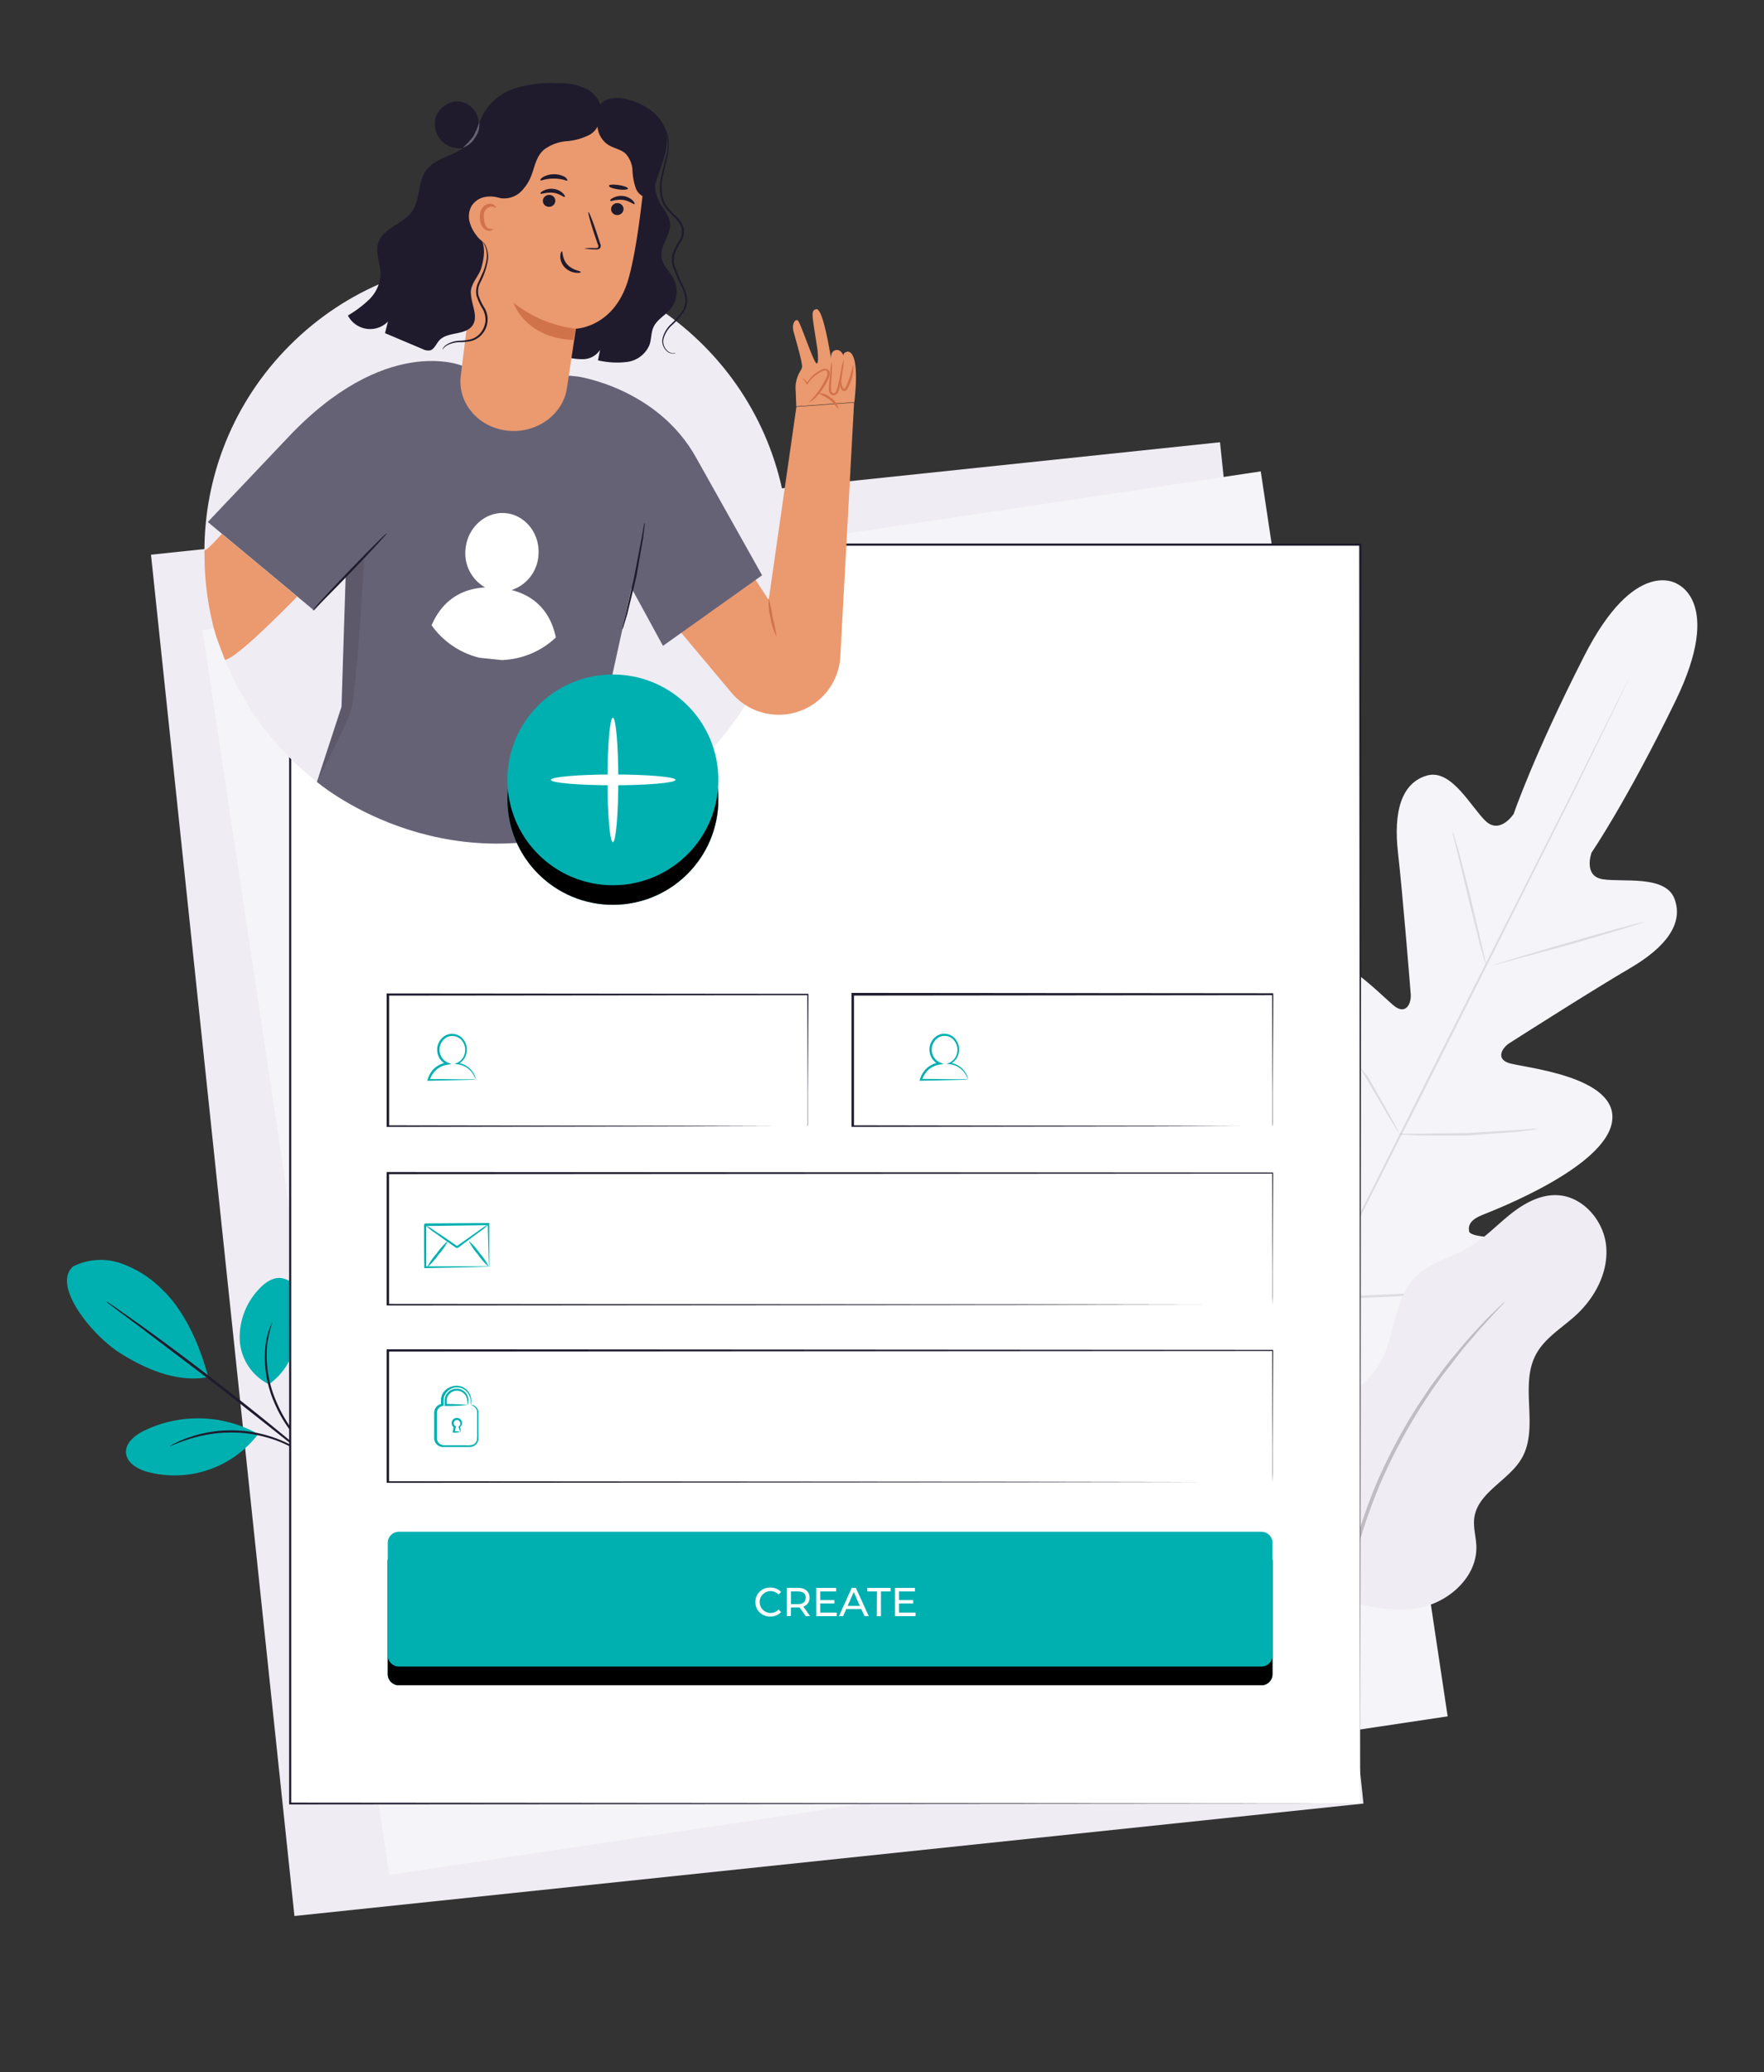 <svg xmlns="http://www.w3.org/2000/svg" xmlns:xlink="http://www.w3.org/1999/xlink" width="344" height="404" fill="none" xmlns:v="https://vecta.io/nano"><rect width="100%" height="100%" fill="#333333" stroke="none"/><style><![CDATA[.B{fill:#1f1b2d}.C{fill:#00b0b0}.D{fill:#d1734a}.E{fill:#efecf3}.F{fill:#eb996e}]]></style><path d="M237.914 86.228L29.445 108.152 57.419 373.58l208.469-21.925-27.974-265.427z" class="E"/><g fill="#f5f4f8"><path d="M245.861 91.909L39.473 122.832l36.447 242.743 206.389-30.923-36.447-242.743z"/><path d="M327.045 113.829s-8.198-5.397-18.129 14.113-13.731 30.75-13.731 30.75-2.632 4.046-5.443 1.416-6.667-10.261-11.447-8.901c-4.957 1.416-6.593 6.943-5.67 15.067s2.365 25.992 2.487 27.611-.81 3.924-2.997 2.427-14.914-15.642-21.265-9.217 0 28.614.657 31.058.17 3.48-.997 4.046-4.982-4.548-8.757-8.416-8.837-7.695-12.191-3.69-4.423 20.668 11.438 47.744l8.182 12.081 14.581-.809c31.171-3.633 43.841-14.517 45.023-19.615s-4.917-6.814-10.288-7.502-11.786-.623-12.005-1.909.332-2.299 2.674-3.237 23.905-9.25 25.209-18.183-17.635-10.52-20.179-11.402-1.215-2.978.122-3.844 16.501-10.52 23.564-14.646 10.491-8.764 8.644-13.571c-1.79-4.637-10.175-3.14-14.006-3.771s-2.147-5.195-2.147-5.195 6.732-9.792 16.331-29.488.121-23.006.121-23.006"/></g><g fill="#000"><path opacity=".1" d="M318.101 131.289l-.187.421-.567 1.222-2.235 4.717-8.36 17.131-28.199 56.16-28.352 56.151-8.49 17.066-2.252 4.637-.615 1.206-.219.396s.057-.145.178-.421l.575-1.221 2.236-4.67 8.352-17.131 28.206-56.216 28.353-56.143 8.481-17.066 2.317-4.637.608-1.197.17-.405z"/><path opacity=".1" d="M283.254 162.082c.163.313.288.645.373.987l.81 2.744 2.341 9.152 2.146 9.2.665 2.784c.103.335.174.679.21 1.028a4.62 4.62 0 0 1-.38-.987l-.811-2.744-2.276-9.176-2.211-9.177-.681-2.775c-.093-.339-.155-.686-.186-1.036zm7.891 26.154c0-.121 6.569-2.12 14.751-4.475s14.848-4.151 14.881-4.046-6.57 2.129-14.752 4.475l-14.88 4.046zm-18.579 32.867c.357-.057.718-.073 1.078-.049h2.924l9.64-.145 9.623-.575 2.917-.227a4.41 4.41 0 0 1 1.077 0c-.344.1-.696.168-1.053.203l-2.908.372-9.64.712h-9.664l-2.924-.154a5.14 5.14 0 0 1-1.07-.137zm-12.339-22.087a4.34 4.34 0 0 1 .567.809l1.409 2.306c1.175 1.958 2.131 5.317 4.504 7.688l4.391 7.76 1.288 2.371a3.88 3.88 0 0 1 .413.906 4.25 4.25 0 0 1-.567-.809l-1.41-2.306-4.504-7.688-4.39-7.752-1.288-2.339a3.81 3.81 0 0 1-.413-.946zm-20.086 26.937c.273.327.515.679.721 1.052l1.814 2.946 5.857 9.815 5.735 9.873 1.693 3.026c.222.36.412.739.567 1.133-.272-.325-.513-.674-.721-1.044l-1.814-2.953-5.849-9.808-5.743-9.881-1.693-3.018a7.26 7.26 0 0 1-.567-1.141zm16.183 27.067a8.74 8.74 0 0 1 1.361-.097l3.71-.114 12.216-.582c4.763-.308 9.081-.696 12.2-1.004l3.694-.356c.45-.067.905-.094 1.36-.081-.439.115-.885.199-1.336.251a99.92 99.92 0 0 1-3.686.502c-3.111.388-7.42.809-12.2 1.133s-9.105.429-12.248.453h-3.71c-.456.009-.912-.026-1.361-.105z"/></g><path d="M14.195 246.957c1.443-.732 3.019-1.165 4.634-1.274s3.235.11 4.763.643c3.061 1.082 5.832 2.851 8.101 5.171 4.488 4.337 7.291 10.948 8.911 16.993-6.804 1.36-13.844-2.541-17.287-4.742-5.452-3.479-13.188-13.069-9.113-16.775m38.222 22.923a10.25 10.25 0 0 1-3.986-3.52c-.995-1.503-1.577-3.242-1.684-5.041-.079-1.805.201-3.607.826-5.302a13.62 13.62 0 0 1 2.811-4.571c1.118-1.238 2.6-2.371 4.261-2.29.778.087 1.518.378 2.146.844a4.41 4.41 0 0 1 1.427 1.81 8.83 8.83 0 0 1 .559 4.588c-.51 5.317-1.977 10.367-6.318 13.482" class="C"/><g class="B"><path d="M63.413 286.804a6.53 6.53 0 0 1-.891-.923l-2.349-2.597c-1.928-2.218-4.747-5.317-6.562-9.525a22.07 22.07 0 0 1-1.831-11.377 14.54 14.54 0 0 1 .81-3.415 9.2 9.2 0 0 1 .381-.882c.089-.195.146-.3.162-.292-.509 1.504-.864 3.054-1.061 4.629-.304 3.831.371 7.676 1.96 11.175 1.766 4.127 4.512 7.235 6.383 9.5l2.236 2.695c.285.312.54.651.761 1.012z"/><path d="M20.742 253.738c.171.082.333.18.486.292l1.32.898 4.812 3.399a530.8 530.8 0 0 1 15.561 11.644 557.5 557.5 0 0 1 15.156 12.179l4.488 3.811 1.199 1.06.397.397a3 3 0 0 1-.454-.324l-1.256-.995-4.577-3.698-15.262-12.042-15.472-11.741-4.723-3.512-1.28-.971c-.147-.117-.28-.25-.397-.397z"/></g><path d="M49.906 279.364a24.05 24.05 0 0 0-10.927-2.816c-3.815-.059-7.588.79-11.009 2.476-1.725.874-3.548 2.347-3.394 4.273s2.203 3.099 4.05 3.649c3.907 1.069 8.043.957 11.887-.32a20.51 20.51 0 0 0 9.71-6.857" class="C"/><path d="M33.156 281.945a5.71 5.71 0 0 1 1.061-.582 11.4 11.4 0 0 1 1.296-.591c.576-.249 1.166-.465 1.766-.647a20.37 20.37 0 0 1 2.195-.615c.853-.199 1.715-.353 2.584-.461 1.997-.224 4.013-.224 6.011 0a25.98 25.98 0 0 1 5.84 1.424c.83.308 1.642.665 2.43 1.068.684.343 1.349.721 1.993 1.133.608.348 1.085.76 1.539 1.076a11.38 11.38 0 0 1 1.102.898 6.4 6.4 0 0 1 .875.809c-.073.081-1.328-1.108-3.686-2.54a21.31 21.31 0 0 0-1.985-1.069c-.774-.383-1.569-.724-2.382-1.019a26.73 26.73 0 0 0-5.743-1.36 27.83 27.83 0 0 0-5.914 0 25.29 25.29 0 0 0-2.552.421c-.81.138-1.523.364-2.187.542-2.673.793-4.204 1.603-4.245 1.513z" class="B"/><path d="M260.194 311.102c-5.671-3.641-7.712-8.31-8.603-14.986a23.59 23.59 0 0 1 .885-9.973c1.005-3.223 2.689-6.194 4.939-8.712 3.775-4.16 9.073-7 11.819-11.904 2.917-5.227 2.544-12.138 6.708-16.467 2.867-2.954 7.185-3.876 10.717-5.98 2.892-1.716 5.225-4.2 7.841-6.296s5.76-3.876 9.113-3.755c5.063.186 9.187 4.985 9.616 10.026s-2.195 9.978-5.93 13.401c-2.705 2.476-6.083 4.426-7.793 7.679-3.24 6.094.705 14.251-2.77 20.231-2.536 4.345-8.579 6.611-9.235 11.604-.243 1.837.349 3.674.405 5.527.178 5.786-5.055 10.649-10.717 11.895s-11.543-.315-17.011-2.266" class="E"/><path opacity=".2" d="M293.466 253.775c-.163.245-.351.473-.559.68l-1.709 1.837-2.673 2.937-3.411 3.998-3.888 5.041-2.058 2.889-2.065 3.14a111.44 111.44 0 0 0-7.842 14.752c-2.18 5.132-3.954 10.427-5.306 15.836-.575 2.509-1.134 4.855-1.458 7.154l-.867 6.295c-.218 1.934-.291 3.69-.421 5.236s-.138 2.873-.154 3.965l-.056 2.509c.007.293-.018.586-.073.874a3.83 3.83 0 0 1-.065-.874c0-.648-.041-1.481-.073-2.517a58.59 58.59 0 0 1 0-3.973c.057-1.546.081-3.326.316-5.268s.381-4.046.81-6.344.81-4.678 1.401-7.202c1.335-5.457 3.11-10.796 5.306-15.966a107.61 107.61 0 0 1 7.947-14.825l2.098-3.14c.681-1.019 1.426-1.95 2.098-2.881 1.345-1.869 2.73-3.503 3.978-5.009s2.43-2.791 3.491-3.948 1.985-2.104 2.77-2.865l1.807-1.748a4.33 4.33 0 0 1 .656-.583z" fill="#000"/><path d="M265.252 106.213H56.555v245.458h208.697V106.213z" fill="#fff"/><path d="M265.258 351.671l-.194-245.458.194.186H56.577l.211-.21v245.458l-.178-.178 208.705.178-208.705.178h-.227v-.178-245.458-.21h.235 208.681.186v.194l-.227 245.498zM157.506 219.618v-.453-1.311-5.065l-.081-18.879.138.129-81.889.081.211-.21v25.708l-.203-.202 58.527.089 17.141.057h4.609 1.199.413-.389-1.239-4.561l-17.092.064-58.673.089h-.211v-26.016h.211l81.889.073h.138v.138l-.073 18.959v5.034 1.286c0 .3-.065.429-.065.429zm90.647 34.819v-1.692-4.944l-.057-19.073.106.105-172.545.105.211-.21v25.709l-.211-.203 122.758.089 36.453.057h9.858 2.56.883-.85-2.536-9.81l-36.453.065-122.903.089h-.211v-26.016h.219l172.544.105h.105v.105l-.064 19.138v4.92l-.057 1.651zm0 34.586v-1.691-4.944l-.057-19.073.106.097-172.545.113.211-.21v25.708l-.211-.21 122.758.089 36.453.065h9.858 2.56.883-.85-2.536-9.81l-36.453.056-122.903.097h-.211v-26.04h.219l172.544.113h.105v.106l-.064 19.129v4.92l-.057 1.675zm-.002-69.407v-.453-1.311-5.066l-.073-18.879.138.13-81.89.081.211-.211v25.709l-.211-.202 58.536.089 17.141.056h4.609 1.199.413-.389-1.247-4.561l-17.093.065-58.681.089h-.202v-.202-25.709-.21h.218l81.89.073h.138v.137l-.081 18.96v5.033 1.287c0 .299-.065.534-.065.534z" class="B"/><g class="C"><path d="M92.766 210.484a4.82 4.82 0 0 1-.624.04l-1.847.057-6.723.145h-.259l.081-.242a4.91 4.91 0 0 1 1.296-2.169c.692-.623 1.556-1.023 2.479-1.149l-.049.396a3.11 3.11 0 0 1-1.293-1.053c-.327-.462-.521-1.004-.562-1.569a3.17 3.17 0 0 1 .391-1.825c.311-.556.781-1.005 1.351-1.29.544-.249 1.153-.315 1.738-.188a2.76 2.76 0 0 1 1.503.892 3.24 3.24 0 0 1 .689 2.954c-.111.444-.323.857-.619 1.206a2.99 2.99 0 0 1-1.09.809v-.284a4.58 4.58 0 0 1 2.001.81 4.25 4.25 0 0 1 1.085 1.197 3.23 3.23 0 0 1 .494 1.279l-.154-.316a6.42 6.42 0 0 0-.478-.874 4.12 4.12 0 0 0-1.299-1.231c-.518-.31-1.098-.503-1.699-.565l-.543-.065.51-.218c.37-.173.695-.427.952-.744a2.69 2.69 0 0 0 .53-1.085 2.87 2.87 0 0 0-.632-2.606 2.43 2.43 0 0 0-1.294-.743c-.499-.106-1.018-.053-1.485.152-.49.25-.895.642-1.16 1.123a2.75 2.75 0 0 0-.33 1.58 2.7 2.7 0 0 0 1.62 2.282l.689.275-.737.122c-.844.11-1.635.474-2.268 1.043a4.58 4.58 0 0 0-1.223 1.983l-.178-.235 6.594.057h1.896a4.85 4.85 0 0 1 .648.049zm96-.004c-.204.028-.41.042-.616.041l-1.855.056-6.724.146h-.251l.073-.243a4.91 4.91 0 0 1 1.296-2.168 4.65 4.65 0 0 1 2.479-1.166l-.048.397c-.518-.227-.964-.592-1.29-1.054s-.518-1.004-.557-1.568a3.14 3.14 0 0 1 .382-1.826 3.15 3.15 0 0 1 1.351-1.289 2.77 2.77 0 0 1 1.737-.186c.584.127 1.112.439 1.503.89.347.399.589.877.708 1.392s.109 1.051-.027 1.561a2.98 2.98 0 0 1-.62 1.207c-.296.349-.669.626-1.089.808v-.283c.722.106 1.408.384 2.001.809.437.324.806.731 1.085 1.198a3.23 3.23 0 0 1 .494 1.278l-.154-.315c-.129-.307-.29-.6-.478-.874a4.09 4.09 0 0 0-1.294-1.231 4.1 4.1 0 0 0-1.695-.566l-.543-.064.503-.219a2.72 2.72 0 0 0 .954-.744c.258-.317.441-.688.536-1.085a2.87 2.87 0 0 0 .002-1.381 2.88 2.88 0 0 0-.642-1.224c-.337-.383-.788-.647-1.287-.754a2.38 2.38 0 0 0-1.483.163c-.493.248-.899.638-1.167 1.121a2.74 2.74 0 0 0-.332 1.582c.035.492.205.965.491 1.367a2.69 2.69 0 0 0 1.129.915l.689.275-.737.121c-.845.111-1.636.475-2.269 1.044-.569.545-.988 1.228-1.215 1.983l-.178-.235 6.586.057h1.904a4.71 4.71 0 0 1 .648.064zm-97.547 63.459a3.24 3.24 0 0 1-.073-.526 2.61 2.61 0 0 0-.292-1.23 2.06 2.06 0 0 0-1.49-1.02 1.99 1.99 0 0 0-1.097.165c-.343.158-.634.409-.839.725-.179.271-.285.583-.308.907v.987l-.194-.202a42.79 42.79 0 0 1 4.326.194 34.53 34.53 0 0 1-4.326.202h-.203v-.202-1.012a2.23 2.23 0 0 1 .364-1.1 2.34 2.34 0 0 1 2.349-1.044 2.28 2.28 0 0 1 1.001.424c.294.22.532.507.692.838.208.441.274.936.186 1.416-.032.348-.097.502-.097.478zm-1.404 5.261a7.12 7.12 0 0 1-.389-.947v-.089l.089-.065a.67.67 0 0 0 .162-.873.62.62 0 0 0-.182-.224c-.077-.06-.168-.1-.264-.118a.63.63 0 0 0-.541.154.63.63 0 0 0-.161.24c-.034.092-.046.19-.035.287a.62.62 0 0 0 .098.271c.053.082.125.15.21.199l.13.073-.04.137-.243.963-.154-.194a9.96 9.96 0 0 1 1.345.154 4.33 4.33 0 0 1-1.345.161H88.3v-.21l.178-.979.089.21c-.129-.078-.239-.184-.322-.31a1.02 1.02 0 0 1-.158-.419c-.021-.15-.008-.301.037-.445s.122-.277.224-.387a1 1 0 0 1 .907-.316 1.02 1.02 0 0 1 .423.171c.126.089.231.204.306.339a.97.97 0 0 1 .089.721c-.065.243-.222.452-.437.582l.065-.154a2.88 2.88 0 0 1 .113 1.068z"/><path d="M91.82 273.949a.93.93 0 0 1 .356 0 1.62 1.62 0 0 1 .757.491 1.63 1.63 0 0 1 .377.82v.874 2.12 1.23a6.82 6.82 0 0 1-.049 1.384 1.71 1.71 0 0 1-.38.692 1.73 1.73 0 0 1-.649.449c-.257.103-.534.147-.81.129h-.81-3.24-.859a1.76 1.76 0 0 1-1.345-.528 1.76 1.76 0 0 1-.393-.626 1.75 1.75 0 0 1-.101-.731v-3.642-.866a2.27 2.27 0 0 1 .113-.914 1.74 1.74 0 0 1 1.377-1.109l-.162.186v-1.132a2.86 2.86 0 0 1 .332-1.085 2.94 2.94 0 0 1 1.717-1.327c.543-.196 1.133-.224 1.693-.08s1.062.455 1.442.889a2.74 2.74 0 0 1 .705 2.015 5.8 5.8 0 0 1-.073.761 4.04 4.04 0 0 1-.049-.753c-.004-.696-.273-1.364-.753-1.869a2.63 2.63 0 0 0-1.033-.668c-.392-.138-.812-.18-1.224-.124a2.62 2.62 0 0 0-1.147.447c-.341.237-.621.553-.816.92a2.56 2.56 0 0 0-.284.954v1.109.162h-.162a1.37 1.37 0 0 0-.648.29 1.36 1.36 0 0 0-.414.576 2.13 2.13 0 0 0-.081.809v.866 3.641a1.36 1.36 0 0 0 .689 1.303 1.49 1.49 0 0 0 .729.17h4.115c.482.046.968.018 1.442-.081.196-.076.371-.198.511-.353s.243-.343.299-.545c.059-.426.081-.857.065-1.287v-1.23-2.12-.858c-.021-.227-.096-.446-.219-.639a1.83 1.83 0 0 0-1.021-.72zm3.549-26.918c-.024-.207-.037-.415-.04-.624l-.057-1.691-.154-6.004.17.17-12.345.162.178-.243v1.084 1.093 2.128 3.989l-.194-.186h8.838 2.56c.316-.008.633.006.948.041a5.48 5.48 0 0 1-.859.048l-2.519.081-8.968.178h-.186v-.194l-.049-3.998v-2.128-1.084-1.093l.211-.218 12.345-.081h.17v.17 6.109 1.619a2.5 2.5 0 0 1-.049.672z"/><path d="M95.27 238.715c-.518.533-1.091 1.011-1.709 1.424l-4.293 3.188h-.284l-.081-.056-.162-.114-.316-.218-.616-.429-1.158-.809-1.952-1.408a11.73 11.73 0 0 1-1.734-1.392c.67.321 1.308.706 1.904 1.149l2.001 1.335 1.175.809.624.429.316.219.154.105.081.057h.041-.227l4.374-3.092c.584-.454 1.207-.855 1.863-1.197z"/><path d="M83.262 247.145a12.95 12.95 0 0 1 1.887-2.735c.636-.918 1.384-1.752 2.228-2.484a12.78 12.78 0 0 1-1.896 2.743c-.633.915-1.379 1.747-2.22 2.476zm8.14-5.219a12.57 12.57 0 0 1 2.147 2.427 12.46 12.46 0 0 1 1.814 2.687 12.5 12.5 0 0 1-2.147-2.428c-.721-.811-1.331-1.715-1.815-2.686z"/><use xlink:href="#B"/></g><use xlink:href="#B" opacity=".09" fill="#000"/><use xlink:href="#B" y="-3.658" class="C"/><path d="M147.313 312.364a2.78 2.78 0 0 1 .214-1.106 2.79 2.79 0 0 1 .635-.931c.273-.264.598-.469.953-.603s.735-.194 1.114-.176a2.72 2.72 0 0 1 1.142.201 2.73 2.73 0 0 1 .956.657l-.51.493a2.13 2.13 0 0 0-1.089-.617c-.416-.092-.851-.057-1.247.1a2.13 2.13 0 0 0-.977 3.173c.24.353.58.625.977.783a2.13 2.13 0 0 0 2.336-.517l.51.493c-.268.287-.595.513-.959.662a2.73 2.73 0 0 1-1.147.204c-.379.017-.757-.044-1.112-.179a2.79 2.79 0 0 1-.949-.603 2.78 2.78 0 0 1-.634-.93c-.145-.35-.218-.725-.213-1.104zm9.819 2.749l-1.191-1.692h-.34-1.369v1.675h-.81v-5.502h2.155c1.425 0 2.292.72 2.292 1.918.019.382-.09.759-.308 1.074a1.74 1.74 0 0 1-.899.665l1.304 1.845-.834.017zm0-3.585c0-.809-.527-1.23-1.531-1.23h-1.345v2.476h1.345c.98 0 1.507-.461 1.507-1.246h.024zm6.038 2.902v.68h-4.002v-5.503h3.888v.688h-3.102v1.691h2.77v.664h-2.77v1.78h3.216zm4.786-.696h-2.933l-.607 1.376h-.811l2.495-5.503h.811l2.503 5.503h-.81l-.648-1.376zm-.276-.623l-1.191-2.702-1.19 2.702h2.381zm3.336-2.816h-1.887v-.688h4.561v.688h-1.896v4.815h-.81l.032-4.815zm7.525 4.135v.68h-4.002v-5.503h3.888v.688h-3.102v1.691h2.762v.664h-2.762v1.78h3.216z" fill="#fff"/><path d="M137.144 147.799c22.255-22.232 22.255-58.277 0-80.508s-58.338-22.232-80.593 0-22.255 58.276 0 80.508 58.338 22.232 80.593 0z" class="E"/><path d="M129.495 30.599c-.996 1.249-1.604 2.763-1.748 4.354a8.16 8.16 0 0 0 .938 4.596c.713 1.279 1.798 2.428 1.961 3.876.267 2.355-2.018 4.475-1.621 6.822.251 1.618 1.621 2.727 2.366 4.159a5.48 5.48 0 0 1-.624 5.834c-1.037 1.262-2.665 2.064-3.337 3.561-.503 1.101-.381 2.428-.811 3.536a5.49 5.49 0 0 1-1.744 2.189c-.761.567-1.656.928-2.597 1.047-1.895.227-3.814.121-5.671-.316l.413-2.047c-.351.544-.83.994-1.394 1.311s-1.199.492-1.846.51a11.63 11.63 0 0 1-3.824-.566c-.769-3.472-1.523-7.137-.437-10.52.988-3.043 3.321-5.422 5.265-7.963 2.159-2.821 3.887-5.946 5.128-9.274.891-2.387 1.531-4.855 2.779-7.121s3.24-4.224 5.735-4.701" class="B"/><path d="M166.56 78.418l-11.277.809-.113-2.897c-.15-1.435.192-2.879.972-4.095.125-.214.215-.446.267-.688.081-.858-1.182-5.163-1.62-6.741-.551-1.894.527-2.897.948-2.12.762 1.416 2.779 7.493 3.41 8.092s.268-2.581.268-2.581c-.988-6.692-1.418-7.663-.227-7.914 1.369-.291 2.876 9.67 2.876 9.67s-.203-1.392.867-1.675 1.563 1.084 1.563 1.084c-.138-.704.875-.809.875-.809 2.527.348 1.215 9.953 1.215 9.953l-11.276.809-5.403 37.669-5.768-8.828-15.051 10.73 13.569 16.184a12.03 12.03 0 0 0 4.336 3.257 12.05 12.05 0 0 0 5.328 1.024 12.01 12.01 0 0 0 7.974-3.427c2.138-2.096 3.413-4.915 3.577-7.902l2.69-49.605z" class="F"/><g class="D"><path d="M157.739 78.521c-.048-.057.551-.583 1.353-1.57.466-.578.888-1.189 1.264-1.829l.615-1.165a2.67 2.67 0 0 0 .389-1.23.52.52 0 0 0-.324-.469c-.221-.037-.449 0-.648.105a7.27 7.27 0 0 0-1.255.753 7.02 7.02 0 0 0-1.621 1.724l-.129.186-.097-.194a4.23 4.23 0 0 0-.891-1.109s.615.146 1.142 1.02h-.227a6.53 6.53 0 0 1 1.62-1.877 7.06 7.06 0 0 1 1.32-.809 1.39 1.39 0 0 1 .94-.129.94.94 0 0 1 .624.81c-.015.521-.166 1.028-.437 1.473a12.51 12.51 0 0 1-.657 1.173 12.58 12.58 0 0 1-1.369 1.829 6.39 6.39 0 0 1-1.612 1.311zm4.465-8.037a10.55 10.55 0 0 1 0 2.072c0 .68-.073 1.432-.122 2.233a8.53 8.53 0 0 0 0 1.279c0 .397.381.736.664.575s.446-.647.567-1.076l.308-1.27.43-2.193a8.83 8.83 0 0 1 .477-2.015 11.7 11.7 0 0 1-.186 2.063l-.34 2.225-.292 1.303a2.01 2.01 0 0 1-.269.753 2.02 2.02 0 0 1-.541.59.81.81 0 0 1-.899-.154 1.15 1.15 0 0 1-.356-.745c-.026-.454-.01-.909.048-1.359l.219-2.233c.026-.691.124-1.377.292-2.047z"/><path d="M164.13 73.359c.065 0-.097.469-.048 1.198a2.29 2.29 0 0 0 .348 1.133c.138.138.235.146.365 0 .145-.22.27-.453.372-.696a24.11 24.11 0 0 0 1.207-3.941 7.51 7.51 0 0 1-.81 4.119c-.116.283-.26.554-.429.809-.06.077-.136.139-.223.183a.64.64 0 0 1-.279.068.64.64 0 0 1-.478-.243c-.162-.216-.265-.469-.3-.736-.042-.213-.061-.43-.057-.647-.024-.842.26-1.27.332-1.246z"/></g><path d="M116.641 144.172l1.053 16.378c-32.07 12.276-55.894-8.092-55.894-8.092l4.796-14.655.81-25.587-6.157 6.822-2.908-2.428-14.67-12.203-3.151-2.63 15.254-16.079c19.288-20.74 34.298-14.404 34.298-14.404l22.552 2.112s15.602 2.209 23.152 15.869l12.84 22.893-19.328 13.756-6.149-11.28-6.497 29.528z" fill="#666276"/><path d="M39.863 107.329l.057 2.889c.133 3.799.649 7.576 1.539 11.272v.105c.113.461.243.914.373 1.368.502 1.78 1.166 3.35 1.798 5.073a21.58 21.58 0 0 0 .251.648c2.041-.534 7.461-5.665 14.079-12.357l-14.686-12.235c-1.887 2.055-2.779 2.994-3.41 3.237zm70.714-31.795l1.725-11.442s7.364-.202 10.15-9.379c2.657-8.756 4.051-29.625 4.051-29.625a27.28 27.28 0 0 0-15.918-3.48 27.26 27.26 0 0 0-15.059 6.215L89.855 73.26c-.656 5.268 3.362 10.034 9.024 10.698 5.711.663 10.977-3.107 11.698-8.424z" class="F"/><g class="B"><path d="M121.594 40.863a1.22 1.22 0 0 1-.449.798c-.248.198-.563.292-.879.262a1.16 1.16 0 0 1-.447-.118 1.17 1.17 0 0 1-.367-.283 1.16 1.16 0 0 1-.227-.403 1.17 1.17 0 0 1-.053-.459c.043-.313.205-.597.452-.793s.562-.289.877-.259a1.17 1.17 0 0 1 1.038.798 1.16 1.16 0 0 1 .055.457zm2.136-1.077c-.17.138-.988-.663-2.284-.809s-2.341.348-2.43.17.129-.348.583-.591a3.37 3.37 0 0 1 1.993-.324 3.24 3.24 0 0 1 1.798.866c.332.324.421.639.34.688zm-15.44-.522a1.22 1.22 0 0 1-.451.796c-.248.197-.563.288-.878.256a1.16 1.16 0 0 1-.447-.115c-.139-.068-.264-.163-.366-.28a1.17 1.17 0 0 1-.228-.401c-.048-.148-.066-.303-.052-.458a1.22 1.22 0 0 1 .449-.798c.248-.198.563-.292.879-.262a1.18 1.18 0 0 1 .811.403 1.16 1.16 0 0 1 .227.401c.049.148.068.303.056.458z"/><path d="M110.136 38.393c-.17.137-.988-.664-2.284-.809s-2.341.34-2.43.162.13-.34.583-.583c.616-.309 1.311-.422 1.993-.324a3.15 3.15 0 0 1 1.798.866c.324.324.421.631.34.688zm3.77 10.042c.672-.078 1.356-.098 2.035-.058.312 0 .617 0 .701-.148a.83.83 0 0 0-.084-.659l-.595-1.728c-.815-2.455-1.356-4.463-1.211-4.489s.922 1.955 1.73 4.41l.556 1.733a.9.9 0 0 1 0 .859c-.06.072-.143.133-.242.179a1.03 1.03 0 0 1-.33.09c-.179.016-.361.016-.541 0-.681-.006-1.36-.069-2.019-.19z"/></g><path d="M112.28 64.094a24.13 24.13 0 0 1-12.151-5.082s2.163 6.862 11.681 7.283l.47-2.201z" class="D"/><path d="M116.759 22.191c.608 1.481-.348 3.237-1.701 4.046a11.84 11.84 0 0 1-4.593 1.295 8.41 8.41 0 0 0-4.423 1.683c-2.203 1.999-1.62 4.855-3.848 7.453a4.79 4.79 0 0 1-2.056 1.646 4.8 4.8 0 0 1-2.618.312c-1.782-.251-4.091.162-4.99 2.217s.186 3.569 1.183 5.454.729 3.819.162 5.883c-.405 1.489-1.685 2.654-1.969 4.176-.454 2.428 1.62 5.13.219 7.121s-4.958 1.109-6.521 2.962c-.567.656-.891 1.618-1.725 1.877-.519.073-1.047-.024-1.507-.275l-7.291-3.083.575-2.266a4.86 4.86 0 0 1-1.933 1.214c-.732.245-1.511.313-2.275.198s-1.488-.411-2.114-.862-1.136-1.044-1.487-1.731a21.87 21.87 0 0 0 4.212-3.18c1.254-1.248 2.016-2.906 2.147-4.669.073-2.136-1.085-4.297-.437-6.328.932-2.905 4.86-3.633 6.594-6.126 1.62-2.331 1.077-5.713 2.754-8.019 1.952-2.67 6.075-2.792 8.311-5.236 1.515-1.618 1.863-4.046 2.965-6.012 1.427-2.311 3.656-4.017 6.261-4.791a24.09 24.09 0 0 1 7.979-.931c2.022-.095 4.036.308 5.865 1.173 1.758.979 3.087 2.986 2.674 4.96" class="B"/><path d="M97.524 38.648c-.975-.354-2.03-.43-3.046-.219-.508.105-.99.308-1.418.6a3.92 3.92 0 0 0-1.077 1.099 4.14 4.14 0 0 0-.437 2.994c.243 1.009.708 1.952 1.361 2.759.418.606.973 1.105 1.62 1.457.329.177.696.27 1.069.27s.741-.093 1.069-.27" class="F"/><path d="M96.131 44.654c.113.057-.413.607-1.296.227-.461-.226-.817-.62-.996-1.1-.204-.556-.295-1.148-.267-1.74.011-.63.246-1.236.664-1.707a1.75 1.75 0 0 1 1.426-.591c.948.105 1.15.809 1.045.809s-.405-.316-1.045-.259c-.397.095-.747.328-.987.657s-.356.733-.325 1.139c0 1.052.235 2.047.753 2.363s.98.138 1.029.202z" class="D"/><g class="B"><path d="M116.796 22.74c-.369 1.012-.377 2.12-.023 3.137a4.68 4.68 0 0 0 1.967 2.446c1.054.607 2.35.809 3.241 1.619a5.16 5.16 0 0 1 1.361 3.285 11.84 11.84 0 0 0 .672 3.544 2.83 2.83 0 0 0 2.851 1.781l2.034-5.996c.745-2.201 1.498-4.556.964-6.83-.762-3.237-3.97-5.357-7.178-6.239-1.469-.521-3.076-.507-4.536.041-1.393.656-2.341 2.428-1.62 3.803m-5.867 11.84c-.081.097-.365 0-.81-.138a8.23 8.23 0 0 0-1.823-.21 7.91 7.91 0 0 0-1.831.194c-.461.105-.745.227-.81.138s.105-.405.6-.688a4.53 4.53 0 0 1 4.115 0c.421.307.599.631.559.704zm11.79 1.597c-.041.227-.883.299-1.896.154s-1.798-.421-1.798-.688.883-.291 1.895-.146 1.831.453 1.799.68zM94.103 47.08a1.24 1.24 0 0 0 .203.202 3.31 3.31 0 0 1 .437.696 4.97 4.97 0 0 1 .356 2.962c-.263 1.456-.752 2.862-1.45 4.168a3.76 3.76 0 0 0-.356 2.428 11.1 11.1 0 0 0 1.166 2.468c.49.81.704 1.758.611 2.7s-.49 1.829-1.129 2.528a4.05 4.05 0 0 1-2.074 1.262 10.94 10.94 0 0 1-2.066.227 5.22 5.22 0 0 0-2.778.712 3.45 3.45 0 0 0-.753.752s0-.105.105-.267a2.09 2.09 0 0 1 .551-.615 5.01 5.01 0 0 1 2.827-.866c.674-.029 1.343-.119 2.001-.267a3.75 3.75 0 0 0 1.895-1.19 4.32 4.32 0 0 0 1.005-2.233c.089-.891-.11-1.787-.567-2.557a11.14 11.14 0 0 1-1.175-2.581 4.13 4.13 0 0 1 .405-2.638l.964-2.136a11.32 11.32 0 0 0 .551-1.942 5.08 5.08 0 0 0-.219-2.849c-.284-.639-.543-.939-.51-.963z"/><path d="M131.725 68.865a1.09 1.09 0 0 1-.519.097 1.92 1.92 0 0 1-.741-.199 1.93 1.93 0 0 1-.604-.473 2.67 2.67 0 0 1-.664-2.274c.253-1.045.798-1.996 1.572-2.743.925-.842 1.741-1.796 2.43-2.84a3.69 3.69 0 0 0 .462-1.942 6.4 6.4 0 0 0-.503-2.096c-.727-1.439-1.376-2.917-1.944-4.426a4.66 4.66 0 0 1 0-2.622c.321-.827.725-1.619 1.207-2.363.462-.696.647-1.538.519-2.363-.219-.784-.651-1.493-1.248-2.047l-1.693-1.796c-.522-.627-.898-1.362-1.101-2.153-.317-1.453-.294-2.959.064-4.402l.916-3.682c.51-1.77.419-3.66-.26-5.373-.282-.6-.666-1.148-1.134-1.619l.114.073a2.03 2.03 0 0 1 .291.251 4.23 4.23 0 0 1 .875 1.295c.348.724.56 1.506.624 2.306a10.85 10.85 0 0 1-.243 3.148l-.867 3.69a9.45 9.45 0 0 0 0 4.232 4.99 4.99 0 0 0 1.013 1.999c.494.607 1.102 1.149 1.685 1.764a4.85 4.85 0 0 1 1.369 2.209c.141.921-.057 1.861-.559 2.646-.476.718-.877 1.483-1.199 2.282-.233.792-.233 1.635 0 2.428.555 1.494 1.187 2.958 1.896 4.386.299.709.472 1.465.51 2.233a4.04 4.04 0 0 1-.519 2.12c-.715 1.06-1.561 2.025-2.519 2.873-.751.698-1.29 1.592-1.555 2.581-.08.372-.071.758.026 1.127a2.43 2.43 0 0 0 .533.993c.301.384.739.636 1.223.704.364-.024.543-.073.543-.024z"/></g><path d="M163.515 79.774a14.3 14.3 0 0 0-1.758-1.894c-.724-.466-1.486-.872-2.277-1.214.46-.028.921.036 1.357.187a3.47 3.47 0 0 1 1.179.695 3.39 3.39 0 0 1 .978.959 3.4 3.4 0 0 1 .521 1.267zm-12.085 44.347a12.27 12.27 0 0 1-1.174-3.666 11.77 11.77 0 0 1-.349-3.844 34.54 34.54 0 0 1 .762 3.755 32.18 32.18 0 0 1 .761 3.755z" class="D"/><path d="M99.774 115.047a7.67 7.67 0 0 0 3.599-2.526 7.66 7.66 0 0 0 1.618-4.085c.437-4.216-2.43-7.963-6.311-8.376s-7.453 2.687-7.89 6.903a7.66 7.66 0 0 0 .767 4.364 7.67 7.67 0 0 0 3.057 3.21c-6.076.316-9.016 4.046-10.45 7.38 2.246 3.159 5.556 5.406 9.324 6.328l4.374.453c3.931-.135 7.676-1.7 10.531-4.402-.721-3.552-2.835-7.768-8.619-9.249z" fill="#fff"/><path opacity=".09" d="M67.47 112.214l3.597-3.706s-1.555 26.785-2.617 30.005-6.618 13.943-6.618 13.943l4.796-14.655.843-25.587z" fill="#000"/><path d="M75.434 103.97c.081.081-3.078 3.504-7.064 7.647s-7.291 7.445-7.38 7.364 3.086-3.504 7.072-7.655 7.291-7.437 7.372-7.356zm50.28-2.095a3.91 3.91 0 0 1-.041.809l-.267 2.274-1.296 7.429-1.782 7.339-.665 2.193c-.063.283-.167.556-.308.809a4.04 4.04 0 0 1 .146-.809l.535-2.217 1.661-7.348 1.417-7.396.397-2.25a3.04 3.04 0 0 1 .203-.833zm-16.135-52.854c.21 0 0 1.424 1.085 2.581s2.592 1.222 2.576 1.416-.373.227-1.013.154a3.5 3.5 0 0 1-2.154-1.101 3.06 3.06 0 0 1-.81-2.153c.016-.599.218-.922.316-.898zM91.604 28.058a8.09 8.09 0 0 0 1.725-3.981c.005-1.044-.37-2.054-1.056-2.842s-1.635-1.299-2.671-1.439a4.55 4.55 0 0 0-2.942.822 4.54 4.54 0 0 0-1.757 2.496 4.85 4.85 0 0 0 .336 3.046 4.86 4.86 0 0 0 2.095 2.238 5.14 5.14 0 0 0 5.8-.882" class="B"/><path d="M93.457 23.856c.11 1.056-.179 2.115-.81 2.97-.52.928-1.37 1.627-2.382 1.958.748-.66 1.427-1.395 2.025-2.193a14.51 14.51 0 0 0 1.166-2.735z" fill="#666276"/><use xlink:href="#C" class="C"/><use xlink:href="#C" opacity=".09" fill="#000"/><path d="M119.521 172.603c11.359 0 20.567-9.198 20.567-20.545s-9.208-20.546-20.567-20.546-20.568 9.198-20.568 20.546 9.209 20.545 20.568 20.545z" class="C"/><g fill="#fff"><path d="M119.522 164.21c-.583 0-1.061-5.446-1.061-12.138s.478-12.138 1.061-12.138 1.053 5.446 1.053 12.138-.478 12.138-1.053 12.138z"/><path d="M131.72 152.058c0 .582-5.444 1.052-12.151 1.052s-12.151-.47-12.151-1.052 5.444-1.052 12.151-1.052 12.151.469 12.151 1.052z"/></g><defs ><path id="B" d="M245.998 302.318H77.772c-1.19 0-2.155.964-2.155 2.153v21.97c0 1.189.965 2.152 2.155 2.152h168.226c1.19 0 2.155-.963 2.155-2.152v-21.97c0-1.189-.965-2.153-2.155-2.153z"/><path id="C" d="M119.521 176.414c11.359 0 20.567-9.199 20.567-20.546s-9.208-20.546-20.567-20.546-20.568 9.199-20.568 20.546 9.209 20.546 20.568 20.546z"/></defs></svg>
